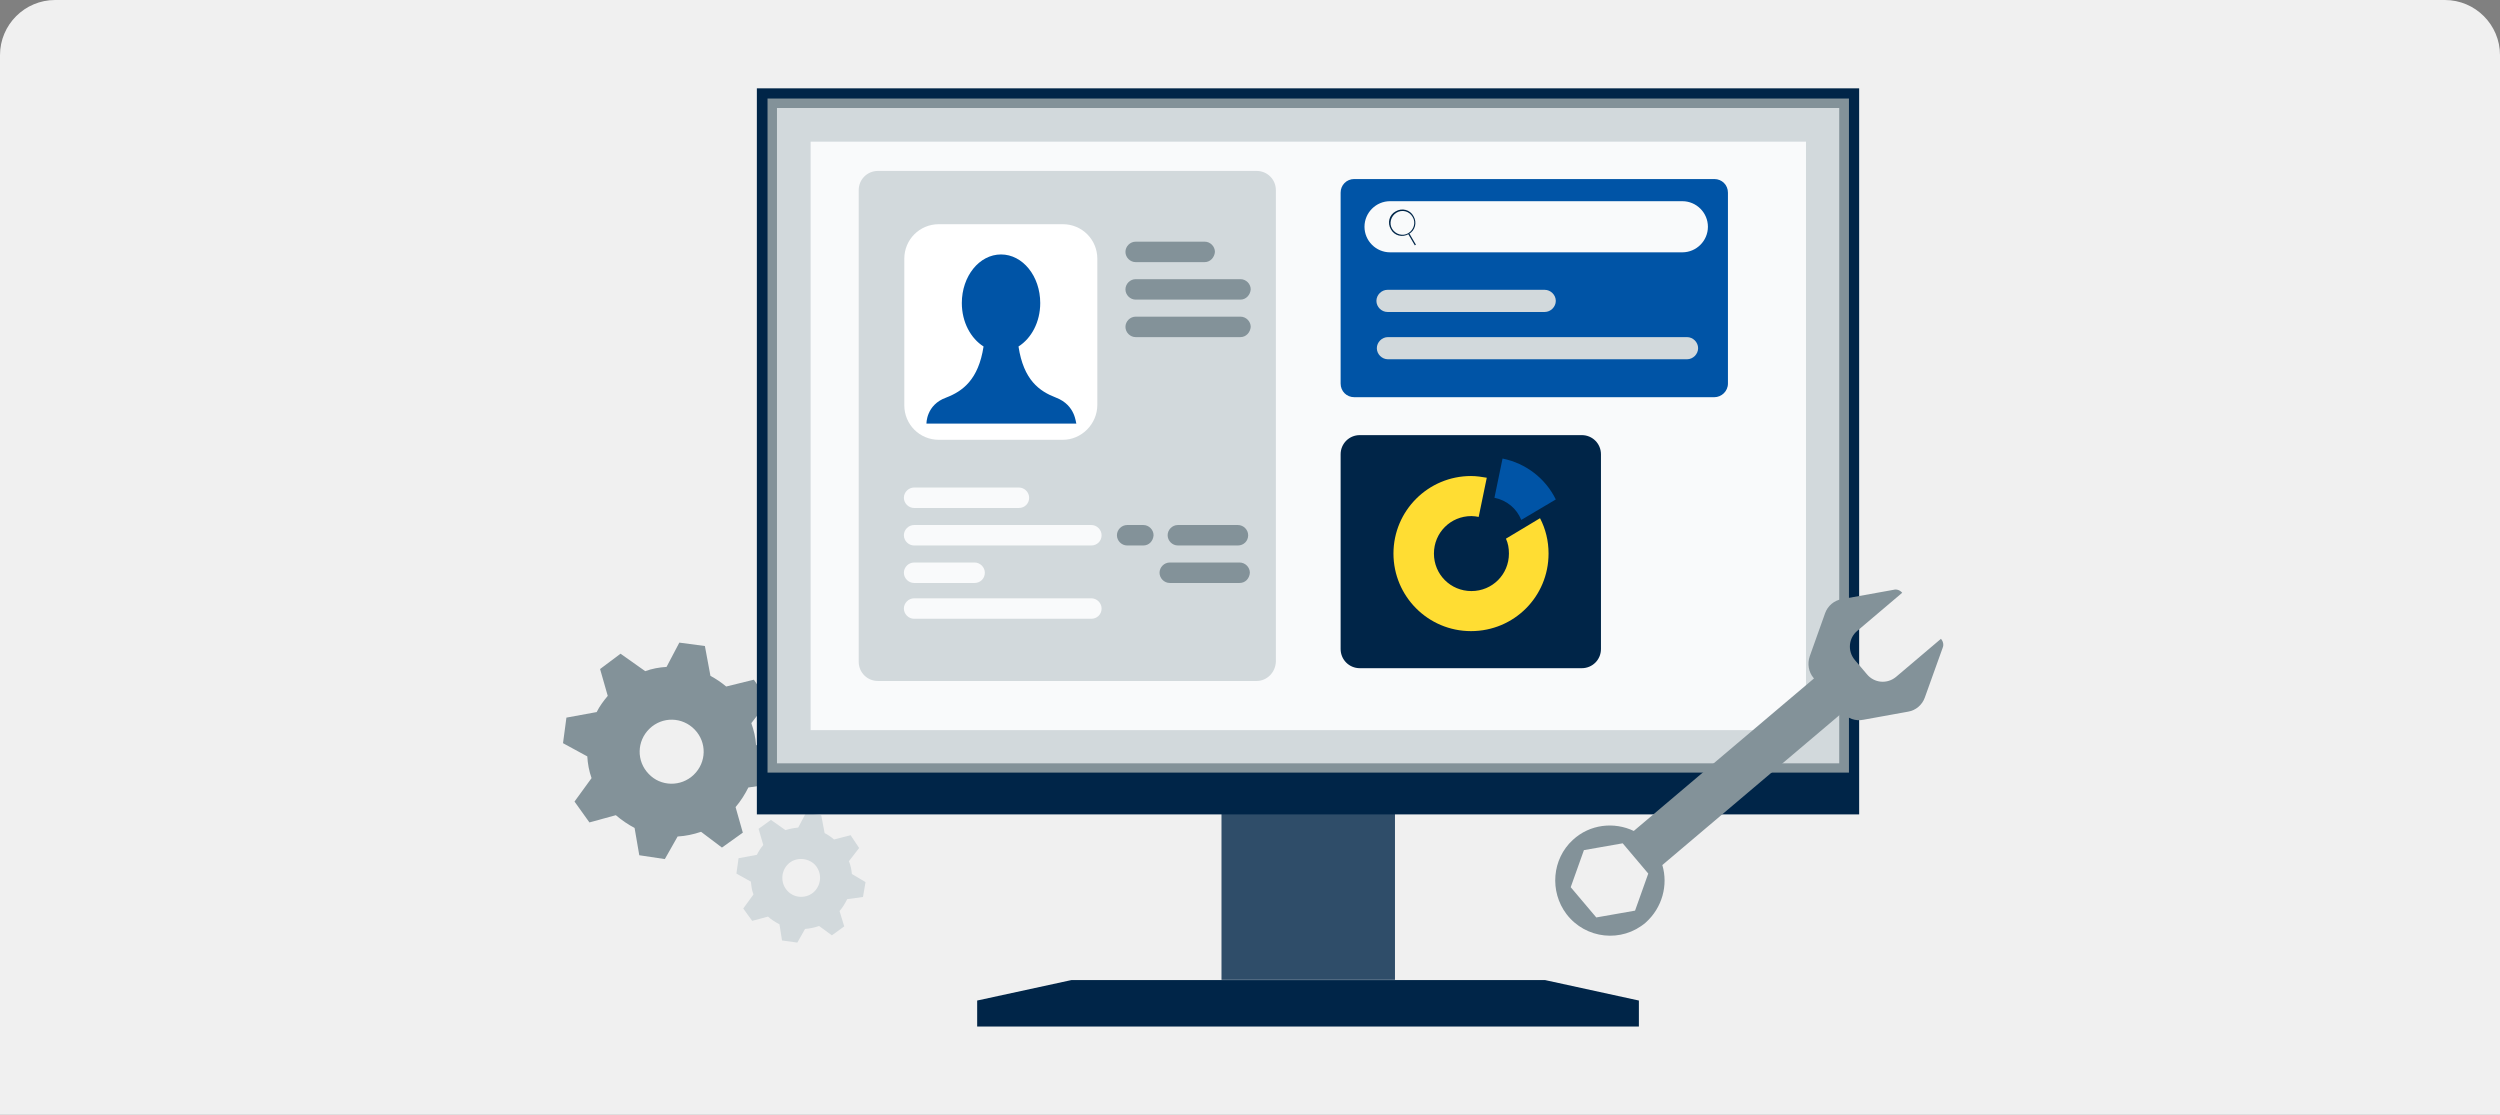 <svg width="453" height="202" viewBox="0 0 453 202" fill="none" xmlns="http://www.w3.org/2000/svg">
<rect x="0" y="0" width="453" height="202" fill="#808080" stroke="none"/>
<g clip-path="url(#clip0_14257_83490)">
<path d="M0 10C0 4.477 4.477 0 10 0H443C448.523 0 453 4.477 453 10V202H0V10Z" fill="#F0F0F0"/>
<path d="M133.286 146.245C134.212 145.165 134.984 143.929 135.602 142.694L140.389 141.999L141.161 137.444L136.992 134.973C136.915 133.661 136.606 132.348 136.142 131.036L139.231 127.021L136.606 123.16L131.587 124.396C130.661 123.624 129.734 123.006 128.731 122.465L127.727 117.061L123.094 116.443L120.778 120.844C119.466 120.921 118.153 121.153 116.918 121.616L112.44 118.451L108.734 121.23L110.123 126.094C109.351 127.021 108.656 127.947 108.116 129.028L102.634 130.032L102.017 134.664L106.417 137.058C106.495 138.37 106.726 139.683 107.19 140.995L104.101 145.242L106.803 149.025L111.59 147.712C112.671 148.639 113.829 149.411 114.988 150.029L115.837 154.97L120.469 155.665L122.786 151.573C124.252 151.496 125.642 151.187 127.032 150.723L130.815 153.58L134.598 150.878L133.286 146.245ZM117.535 140.223C115.296 137.907 115.374 134.278 117.69 132.039C120.006 129.8 123.635 129.877 125.874 132.194C128.113 134.51 128.036 138.139 125.719 140.378C123.403 142.617 119.697 142.539 117.535 140.223Z" fill="#839299"/>
<path d="M152.125 165.084C152.665 164.467 153.128 163.694 153.514 162.922L156.371 162.536L156.834 159.834L154.364 158.367C154.287 157.595 154.132 156.746 153.823 156.051L155.676 153.657L154.132 151.341L151.121 152.113C150.581 151.65 150.04 151.264 149.422 150.955L148.805 147.712L146.025 147.326L144.636 149.951C143.863 150.029 143.091 150.183 142.319 150.415L139.694 148.562L137.455 150.183L138.305 153.117C137.841 153.657 137.455 154.275 137.146 154.893L133.826 155.51L133.44 158.29L136.065 159.757C136.143 160.529 136.22 161.301 136.529 162.073L134.676 164.621L136.297 166.86L139.154 166.088C139.771 166.628 140.466 167.092 141.238 167.478L141.702 170.412L144.481 170.798L145.871 168.327C146.72 168.25 147.569 168.095 148.419 167.786L150.735 169.485L152.974 167.864L152.125 165.084ZM142.705 161.455C141.393 160.066 141.47 157.904 142.783 156.591C144.095 155.279 146.334 155.356 147.647 156.669C148.959 158.058 148.882 160.22 147.569 161.533C146.257 162.845 144.018 162.845 142.705 161.455Z" fill="#D2D9DC"/>
<path d="M221.345 138.236V177.534H252.769V138.236H221.345Z" fill="#002548"/>
<path opacity="0.19" d="M221.345 138.236V177.534H252.769V138.236H221.345Z" fill="#F9FAFB"/>
<path d="M177.062 186.007V181.298L194.125 177.592H279.981L296.966 181.298V186.007H177.062Z" fill="#002548"/>
<path d="M336.879 147.57V16.007L137.143 16.007L137.143 147.57L336.879 147.57Z" fill="#002548"/>
<path d="M335.03 17.849H139.076V139.992H335.03V17.849Z" fill="#839299"/>
<path d="M333.267 138.321V19.575L140.788 19.575L140.788 138.321L333.267 138.321Z" fill="#D2D9DC"/>
<path d="M327.245 132.299V25.675L146.887 25.675L146.887 132.299L327.245 132.299Z" fill="#F9FAFB"/>
<path d="M310.632 71.972H245.392C244.002 71.972 242.921 70.891 242.921 69.501V34.912C242.921 33.522 244.002 32.441 245.392 32.441H310.632C312.022 32.441 313.103 33.522 313.103 34.912V69.501C313.103 70.891 311.945 71.972 310.632 71.972Z" fill="#0054A6"/>
<path d="M304.842 45.721H251.877C249.329 45.721 247.245 43.636 247.245 41.088C247.245 38.541 249.329 36.456 251.877 36.456H304.842C307.389 36.456 309.474 38.541 309.474 41.088C309.474 43.636 307.389 45.721 304.842 45.721Z" fill="#F9FAFB"/>
<path d="M255.274 42.401C254.116 43.096 252.649 42.71 252.032 41.552C251.337 40.394 251.723 38.927 252.881 38.309C254.039 37.614 255.506 38 256.124 39.158C256.818 40.316 256.432 41.783 255.274 42.401ZM253.035 38.541C252.032 39.158 251.646 40.471 252.263 41.474C252.881 42.478 254.193 42.864 255.197 42.246C256.201 41.629 256.587 40.316 255.969 39.313C255.352 38.232 254.039 37.923 253.035 38.541Z" fill="#002548"/>
<path d="M255.356 42.274L255.156 42.391L256.365 44.456L256.565 44.34L255.356 42.274Z" fill="#002548"/>
<path d="M279.903 56.53H251.414C250.333 56.53 249.406 55.603 249.406 54.523C249.406 53.442 250.333 52.515 251.414 52.515H279.903C280.984 52.515 281.911 53.442 281.911 54.523C281.911 55.603 280.984 56.53 279.903 56.53Z" fill="#D2D9DC"/>
<path d="M305.691 65.1H251.491C250.41 65.1 249.483 64.174 249.483 63.093C249.483 62.012 250.41 61.085 251.491 61.085H305.691C306.772 61.085 307.698 62.012 307.698 63.093C307.698 64.174 306.772 65.1 305.691 65.1Z" fill="#D2D9DC"/>
<path d="M227.711 123.392H159.073C157.143 123.392 155.599 121.848 155.599 119.918V34.449C155.599 32.518 157.143 30.974 159.073 30.974H227.711C229.641 30.974 231.186 32.518 231.186 34.449V119.918C231.108 121.848 229.564 123.392 227.711 123.392Z" fill="#D2D9DC"/>
<path d="M192.582 79.692H170.114C166.64 79.692 163.86 76.913 163.86 73.439V46.879C163.86 43.405 166.64 40.625 170.114 40.625H192.582C196.056 40.625 198.835 43.405 198.835 46.879V73.361C198.835 76.836 195.979 79.692 192.582 79.692Z" fill="white"/>
<path d="M191.346 72.049C188.335 70.891 185.479 68.883 184.552 62.784C186.868 61.317 188.49 58.383 188.49 54.909C188.49 50.044 185.324 46.107 181.386 46.107C177.449 46.107 174.283 50.044 174.283 54.909C174.283 58.383 175.905 61.317 178.221 62.784C177.294 68.806 174.438 70.891 171.427 72.049C167.798 73.361 167.875 76.758 167.875 76.758H195.052C194.898 76.758 194.975 73.439 191.346 72.049Z" fill="#0054A6"/>
<path d="M218.292 47.497H205.784C204.78 47.497 203.931 46.648 203.931 45.644C203.931 44.64 204.78 43.791 205.784 43.791H218.292C219.295 43.791 220.145 44.64 220.145 45.644C220.068 46.648 219.295 47.497 218.292 47.497Z" fill="#839299"/>
<path d="M224.777 54.291H205.784C204.78 54.291 203.931 53.442 203.931 52.438C203.931 51.434 204.78 50.585 205.784 50.585H224.777C225.781 50.585 226.63 51.434 226.63 52.438C226.553 53.442 225.781 54.291 224.777 54.291Z" fill="#839299"/>
<path d="M224.777 61.085H205.784C204.78 61.085 203.931 60.236 203.931 59.232C203.931 58.229 204.78 57.379 205.784 57.379H224.777C225.781 57.379 226.63 58.229 226.63 59.232C226.553 60.236 225.781 61.085 224.777 61.085Z" fill="#839299"/>
<path d="M184.629 92.046H165.636C164.632 92.046 163.783 91.196 163.783 90.193C163.783 89.189 164.632 88.34 165.636 88.34H184.629C185.633 88.34 186.482 89.189 186.482 90.193C186.482 91.273 185.633 92.046 184.629 92.046Z" fill="#F9FAFB"/>
<path d="M197.755 98.84H165.636C164.632 98.84 163.783 97.991 163.783 96.987C163.783 95.983 164.632 95.134 165.636 95.134H197.755C198.758 95.134 199.608 95.983 199.608 96.987C199.608 98.068 198.758 98.84 197.755 98.84Z" fill="#F9FAFB"/>
<path d="M197.755 112.12H165.636C164.632 112.12 163.783 111.27 163.783 110.267C163.783 109.263 164.632 108.414 165.636 108.414H197.755C198.758 108.414 199.608 109.263 199.608 110.267C199.608 111.348 198.758 112.12 197.755 112.12Z" fill="#F9FAFB"/>
<path d="M176.6 105.634H165.636C164.632 105.634 163.783 104.785 163.783 103.781C163.783 102.778 164.632 101.928 165.636 101.928H176.6C177.603 101.928 178.453 102.778 178.453 103.781C178.453 104.862 177.603 105.634 176.6 105.634Z" fill="#F9FAFB"/>
<path d="M224.623 105.634H211.961C210.957 105.634 210.108 104.785 210.108 103.781C210.108 102.778 210.957 101.928 211.961 101.928H224.623C225.627 101.928 226.476 102.778 226.476 103.781C226.399 104.862 225.627 105.634 224.623 105.634Z" fill="#839299"/>
<path d="M207.174 98.84H204.24C203.236 98.84 202.387 97.991 202.387 96.987C202.387 95.983 203.236 95.134 204.24 95.134H207.174C208.178 95.134 209.027 95.983 209.027 96.987C208.95 98.068 208.178 98.84 207.174 98.84Z" fill="#839299"/>
<path d="M224.314 98.84H213.428C212.424 98.84 211.575 97.991 211.575 96.987C211.575 95.983 212.424 95.134 213.428 95.134H224.314C225.318 95.134 226.167 95.983 226.167 96.987C226.167 98.068 225.318 98.84 224.314 98.84Z" fill="#839299"/>
<path d="M286.621 121.076H246.395C244.465 121.076 242.921 119.532 242.921 117.601V82.317C242.921 80.387 244.465 78.843 246.395 78.843H286.621C288.551 78.843 290.095 80.387 290.095 82.317V117.601C290.095 119.532 288.551 121.076 286.621 121.076Z" fill="#002548"/>
<path d="M272.877 97.605C273.264 98.454 273.418 99.303 273.418 100.307C273.418 104.09 270.407 107.101 266.624 107.101C262.84 107.101 259.829 104.09 259.829 100.307C259.829 96.524 262.84 93.513 266.624 93.513C267.087 93.513 267.55 93.59 267.936 93.667L269.403 86.564C268.477 86.409 267.55 86.255 266.546 86.255C258.826 86.255 252.495 92.509 252.495 100.307C252.495 108.028 258.748 114.359 266.546 114.359C274.344 114.359 280.598 108.105 280.598 100.307C280.598 97.991 280.058 95.829 279.054 93.899L272.877 97.605Z" fill="#FFDD33"/>
<path d="M272.26 83.09L270.793 90.193C273.032 90.656 274.808 92.123 275.657 94.207L281.911 90.501C280.058 86.718 276.506 83.939 272.26 83.09Z" fill="#0054A6"/>
<path d="M301.213 156.746L333.872 129.105C334.798 130.186 336.188 130.727 337.655 130.418L345.762 128.951C347.152 128.719 348.31 127.716 348.773 126.403L352.016 117.37C352.247 116.829 352.093 116.212 351.707 115.748L343.6 122.62C341.979 124.01 339.585 123.778 338.273 122.157L336.111 119.609C334.721 117.987 334.953 115.594 336.574 114.281L344.681 107.41C344.295 106.947 343.677 106.715 343.137 106.869L333.717 108.568C332.328 108.8 331.17 109.803 330.706 111.116L327.927 118.914C327.464 120.226 327.695 121.771 328.622 122.851L328.699 122.929L296.04 150.569C292.488 148.87 288.088 149.334 284.999 152.19C281.216 155.665 280.753 161.533 283.841 165.625C287.316 170.18 293.878 170.875 298.202 167.169C301.213 164.466 302.294 160.374 301.213 156.746ZM289.246 166.242L284.613 160.76L287.007 154.043L294.033 152.808L298.665 158.29L296.272 165.007L289.246 166.242Z" fill="#839299"/>
</g>
<defs>
<clipPath id="clip0_14257_83490">
<path d="M0 10C0 4.477 4.477 0 10 0H443C448.523 0 453 4.477 453 10V202H0V10Z" fill="white"/>
</clipPath>
</defs>
</svg>
